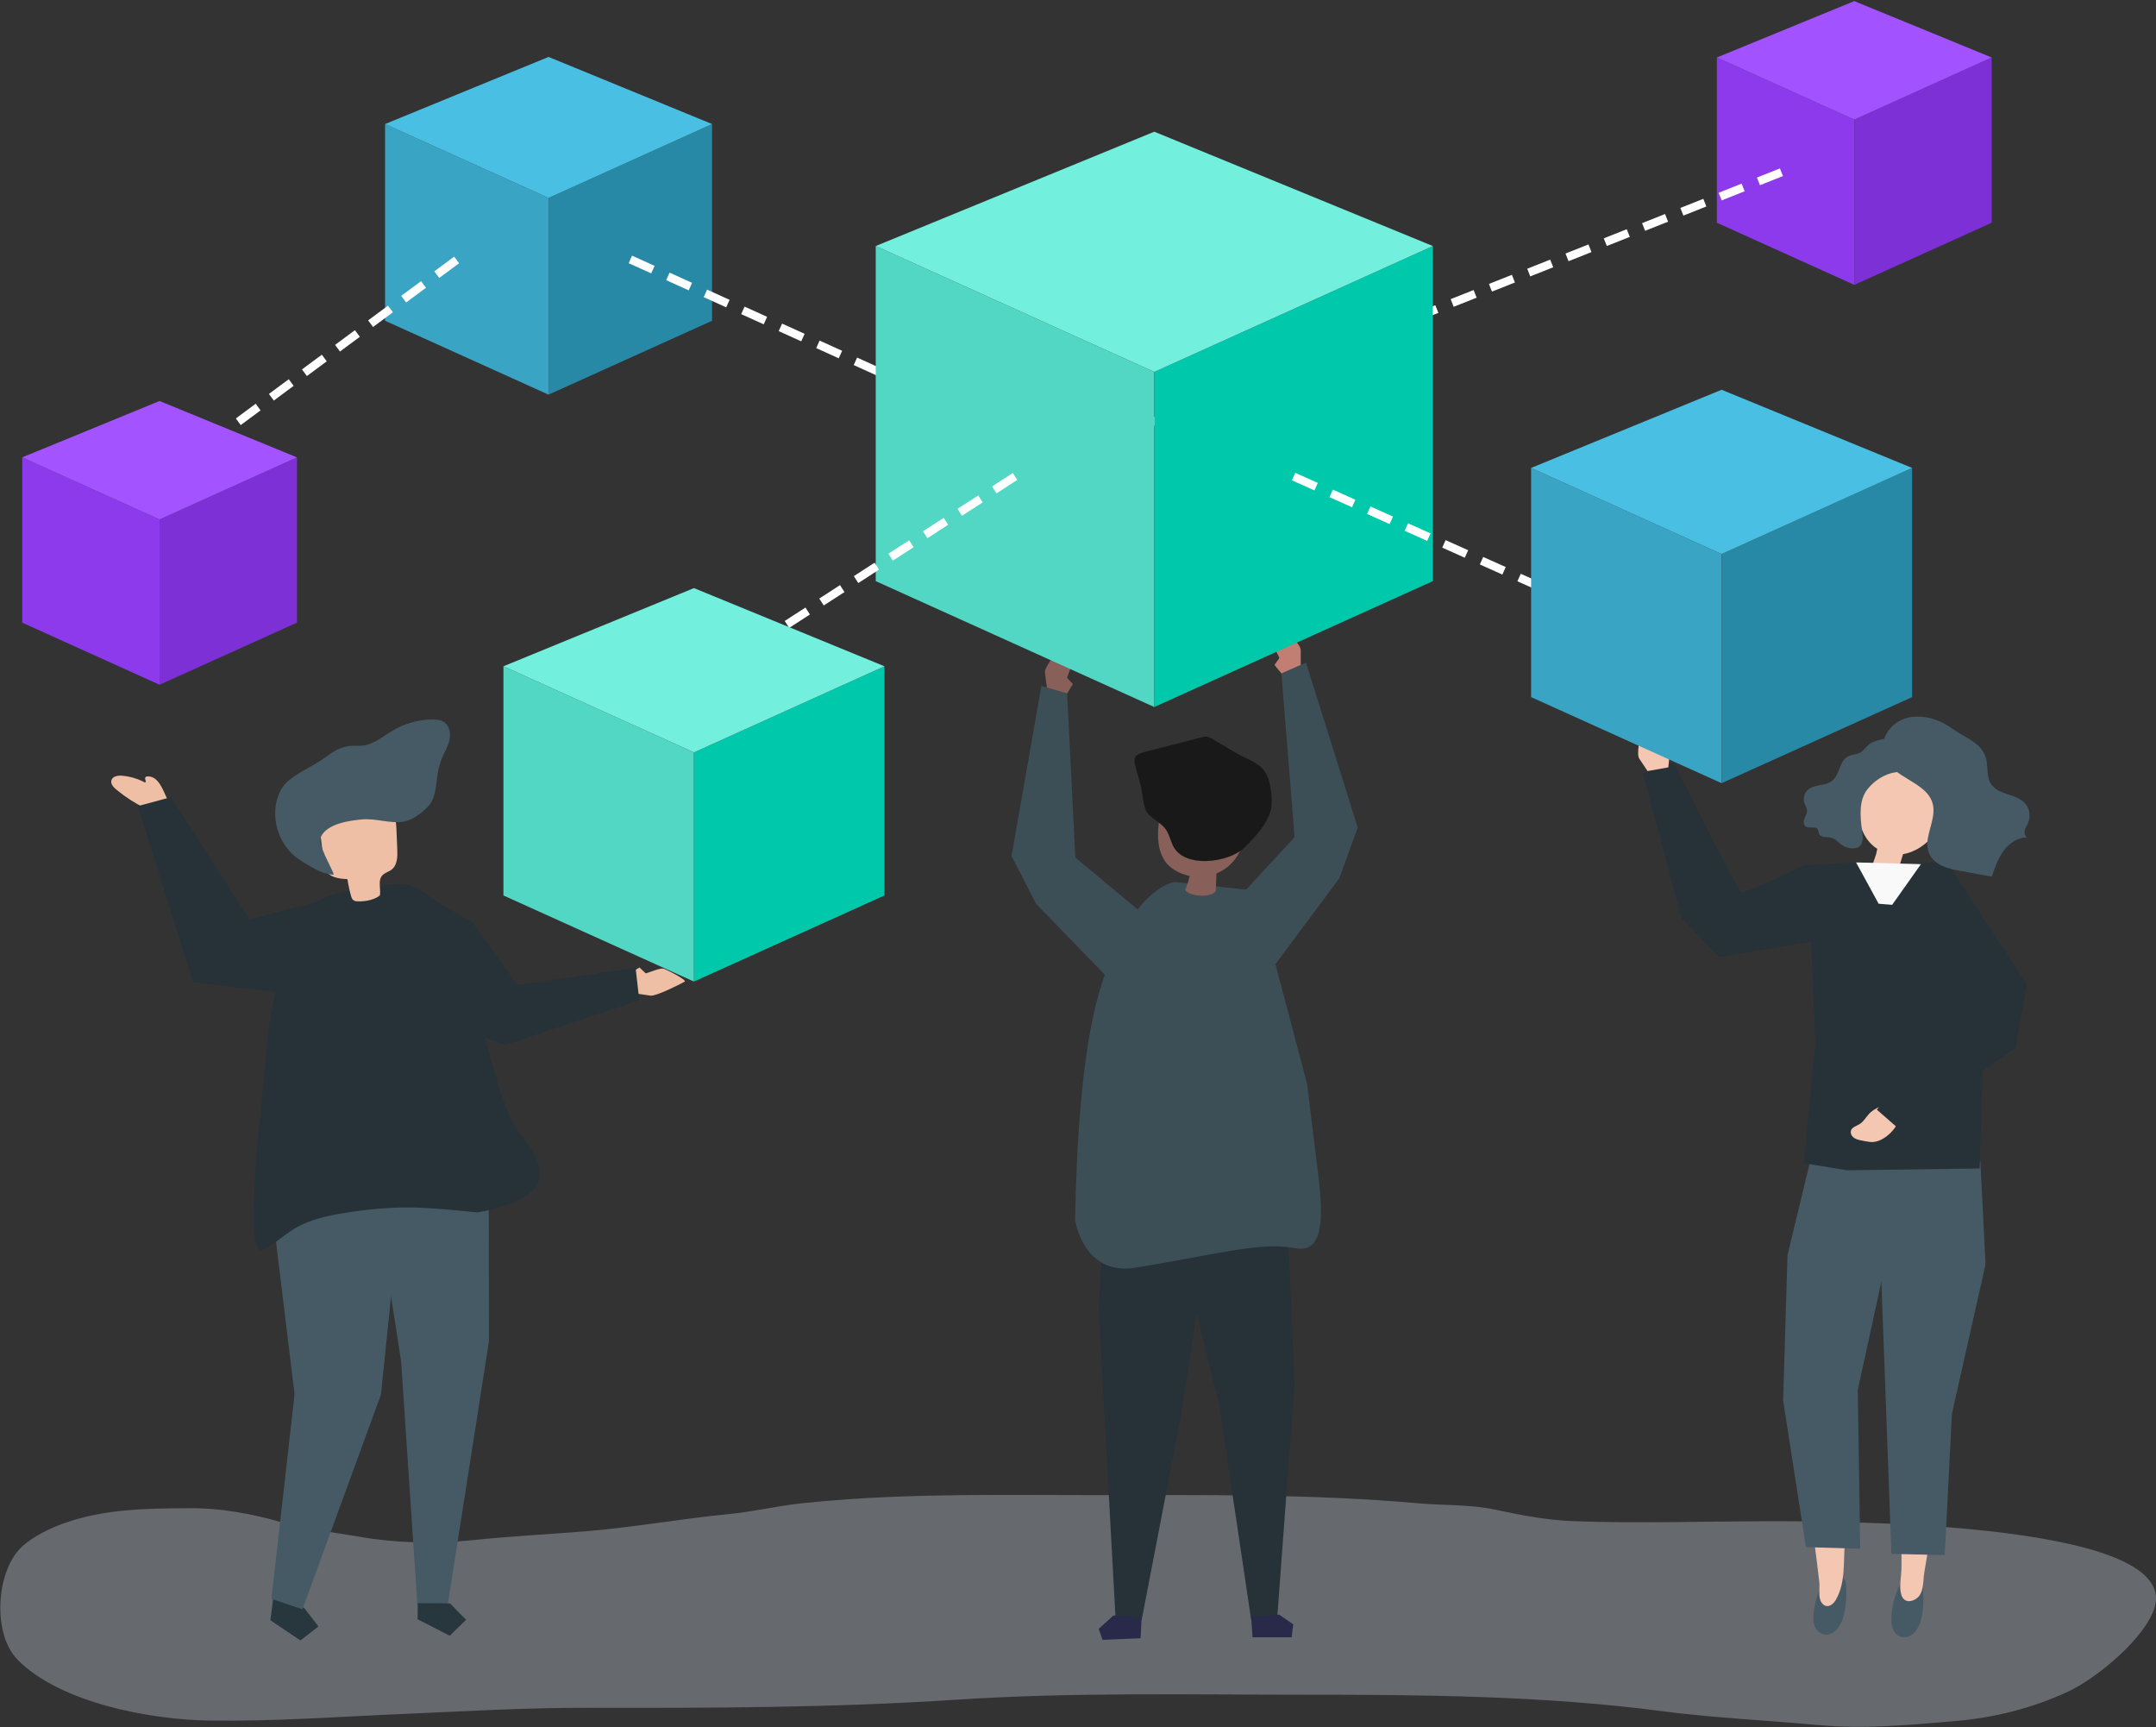 <svg xmlns="http://www.w3.org/2000/svg" width="1613" height="1292" viewBox="0 0 1613 1292" fill="none"><rect x="0" y="0" width="1613" height="1292" fill="#333333" stroke="none"/><g opacity="0.3"><path d="M740.134 1118.15C692.9 1118.29 645.684 1119.39 598.527 1124.52C580.749 1126.46 563.338 1130.72 545.521 1132.42C509.926 1135.85 474.989 1142.24 439.258 1145.21C410.499 1147.59 381.623 1148.98 352.942 1152C326.061 1154.83 296.295 1154.17 269.608 1149.5C249.854 1146.06 230.023 1144.1 210.599 1138.54C188.87 1132.33 165.281 1127.89 142.642 1128.05C110.358 1128.28 78.927 1128.3 48.057 1139.26C37.211 1143.11 23.945 1149.45 15.715 1157.52C-3.129 1176.02 -5.685 1222.17 13.139 1241.34C44.842 1273.62 112.489 1286.29 156.915 1286.89C205.602 1287.55 252.895 1284 301.66 1281.93C346.958 1280 392.159 1277.25 437.534 1277.34C530.222 1277.54 622.929 1277.34 715.442 1271.28C802.358 1265.59 889.507 1267.54 976.637 1267.54C1063.77 1267.54 1154.71 1268.22 1243.39 1279.84C1282.03 1284.89 1321.4 1286.68 1360.25 1290.22C1395.03 1293.4 1428.45 1290.16 1463.1 1287.22C1492.19 1284.76 1521.08 1277.44 1547.52 1265.08C1568.43 1255.3 1605.73 1224.9 1612.14 1201.56C1630.14 1136.1 1358.68 1137.67 1317 1137.81C1270.37 1137.98 1223.38 1139.47 1176.79 1137.73C1157.19 1136.99 1137.88 1133.26 1118.75 1129.15C1099.69 1125.06 1080.5 1126.09 1061.19 1124.39C980.626 1117.22 899.888 1118.27 819.052 1118.27C792.753 1118.27 766.434 1118.03 740.115 1118.11L740.134 1118.15Z" fill="#DCECFD"></path></g><path d="M1386.83 839.468L1387.2 851.165L1366.54 858.699L1354.63 849.674V836.04L1366.13 835.401L1366.48 832.399L1370.26 829.979L1386.83 839.468Z" fill="#E1CFB5"></path><path d="M964.105 931.981L968.54 1034.97L955.525 1210.1L936.043 1211.48L912.377 1052.42L879.648 917.824L964.105 931.981Z" fill="#263238"></path><path d="M937.089 1224.57H966.332L967.533 1214.9L957.056 1207.66L936.004 1209.15L937.089 1224.57Z" fill="#292949"></path><path d="M826.216 901.343L821.936 979.196L834.621 1210.68L854.123 1211.65L883.366 1059.84L909.143 893.326L826.216 901.343Z" fill="#263238"></path><path d="M853.328 1225.3L824.859 1226.51L821.974 1218.29L833.032 1208.28L854.122 1209.33L853.328 1225.3Z" fill="#292949"></path><path d="M939.626 666.178L878.757 659.651C878.757 659.651 844.904 663.273 821.917 743.682C809.135 788.419 805.242 858.893 804.312 912.635C805.746 920.304 814.093 953.866 849.417 948.172C910.053 938.392 942.337 928.612 968.733 933.492C991.237 938.392 989.32 907.406 986.86 883.779L977.893 810.651L939.626 666.158V666.178Z" fill="#3C4E56"></path><path d="M927.87 590.416C912.532 587.027 896.749 584.006 881.391 587.046C878.021 587.705 874.419 588.886 872.599 591.791C871.901 592.914 871.514 594.212 871.166 595.49C867.292 609.899 862.373 631.24 871.863 644.526C873.664 647.063 876.104 649.058 878.719 650.704C882.204 652.892 886.078 654.364 890.067 655.158C889.234 658.741 888.092 662.246 886.639 665.616C890.145 670.903 906.529 671.542 909.569 666.468C909.743 662.072 909.918 657.676 910.073 653.299C912.067 652.485 913.985 651.517 915.805 650.316C922.816 645.707 927.425 638.716 930.098 630.872C933.022 622.351 937.128 614.237 939.781 605.561C940.749 602.404 941.524 598.782 939.858 595.916C938.077 592.876 934.261 591.83 930.814 591.074C929.846 590.861 928.878 590.648 927.89 590.435L927.87 590.416Z" fill="#895F59"></path><path d="M934.591 630.408C941.969 622.836 950.587 612.262 951.246 602.656C951.788 594.716 950.703 583.87 946.249 576.995C942.085 570.566 931.434 567.041 925.082 563.323C919.117 559.817 913.133 556.312 907.168 552.787C905.928 552.051 904.65 551.315 903.236 551.064C901.551 550.773 899.847 551.199 898.201 551.625C884.083 555.266 869.965 558.926 855.847 562.567C853.135 563.265 850.037 564.291 849.049 566.905C848.449 568.493 848.797 570.275 849.165 571.941C850.773 579.261 853.852 586.756 854.607 594.193C855.769 600.061 855.556 605.309 859.836 609.589C863.864 613.617 869.229 615.825 872.463 620.763C874.787 624.327 875.678 628.626 877.518 632.461C885.787 649.89 919.252 645.243 930.833 634.126C932.015 632.984 933.293 631.744 934.61 630.388L934.591 630.408Z" fill="#191919"></path><path d="M926.709 671.388L968.541 626.186L958.683 503.694L977.081 495.618L1015.76 618.885L1002.08 656.805L945.979 732.198L926.709 671.388Z" fill="#3C4E56"></path><path d="M973.131 497.342V486.129C973.131 482.043 962.828 472.476 960.213 469.048C958.722 467.092 951.867 477.763 951.77 479.525C951.634 482.527 955.972 488.976 957.154 492.113L953.493 497.342L958.684 503.694L973.131 497.342Z" fill="#C17E72"></path><path d="M851.858 680.781L804.507 641.409L798.388 518.665L779.099 513.048L756.769 640.286L775.245 676.113L840.645 743.586L851.858 680.781Z" fill="#3C4E56"></path><path d="M783.223 514.249C783.223 514.249 781.79 503.307 781.771 503.133C781.248 499.066 790.215 488.26 792.364 484.522C793.584 482.392 801.777 492.075 802.086 493.818C802.609 496.781 799.162 503.733 798.368 506.987L802.687 511.693L798.368 518.665L783.223 514.249Z" fill="#895F59"></path><path d="M108.421 604.399C100.771 600.661 93.567 595.994 87.002 590.552C84.872 588.789 82.606 586.291 83.342 583.618C84.194 580.559 88.222 579.9 91.398 580.191C97.363 580.714 103.212 582.457 108.499 585.284C109.796 584.877 108.131 582.766 108.712 581.527C108.983 580.965 109.68 580.733 110.3 580.714C118.86 580.249 122.191 591.888 125.115 597.504C119.131 600.642 112.934 600.777 107.608 605.541L108.421 604.399Z" fill="#EFBFA5"></path><path d="M475.588 743.044C475.588 743.044 486.51 744.651 486.685 744.67C490.732 745.271 508.433 736.343 512.19 734.251C514.34 733.051 498.033 724.839 496.31 724.491C493.347 723.91 486.336 727.279 483.082 727.996L478.435 723.619L471.405 727.822L475.588 743.044Z" fill="#EFBFA5"></path><path d="M203.819 1199.88L202.289 1211.86L224.734 1226.95L238.272 1216.49L227.814 1202.96L205.368 1187.87L203.819 1199.88Z" fill="#28373E"></path><path d="M203.064 1195.85L220.377 1042.83L199.558 871.52L204.226 835.091L297.301 831.547L300.651 890.867L285.022 1043.07L226.265 1203.67L203.064 1195.85Z" fill="#455A64"></path><path d="M312.116 665.578L353.928 690.154L387.122 736.652L475.51 723.832L478.28 748.195L377.884 781.64L326.428 762.39L312.116 665.578Z" fill="#263238"></path><path d="M365.567 848.707L365.819 1003.11L334.736 1201.89L312.368 1201.68L300.07 1017.85L271.292 833.853L365.567 848.707Z" fill="#455A64"></path><path d="M312.406 1211.11L336.479 1223.45L348.699 1211.46L336.711 1199.26L312.522 1199.01L312.406 1211.11Z" fill="#28373E"></path><path d="M189.914 901.209C190.127 894.508 190.495 888.93 190.553 886.936C191.037 868.983 192.625 851.069 194.872 833.252C196.886 817.275 199.423 777.632 202.153 761.751C204.419 748.64 212.282 715.93 217.956 703.768C232.094 673.537 227.717 670.748 289.786 661.762C316.996 657.831 323.426 674.777 345.658 694.279C347.847 696.196 347.731 707.642 348.234 710.682C349.125 716.027 350.093 721.353 351.197 726.659C352.069 730.823 353.018 734.987 354.083 739.112C354.083 739.112 372.752 824.072 385.108 842.122C397.464 860.171 422.969 885.386 380.286 900.802C372.733 903.242 365.122 905.566 357.24 906.825C357.24 906.825 322.341 902.952 304.408 903.087C287.888 903.203 271.292 904.888 255.043 907.677C244.179 909.497 233.082 912.131 223.379 917.205C214.103 922.047 207.421 929.174 198.009 934.19C197.118 934.674 196.15 935.158 195.123 935.022C189.72 934.267 189.468 915.288 189.914 901.209Z" fill="#263238"></path><path d="M284.248 669.625C281.711 672.027 274.797 674.718 266.547 674.099C264.881 673.983 263.448 672.84 262.964 671.252C261.647 666.759 260.64 662.169 259.923 657.54C253.804 657.289 246.522 656.34 243.772 650.859C242.9 649.135 242.649 647.179 242.416 645.262C241.409 637.341 240.402 629.42 239.376 621.5C239.027 618.769 238.679 615.941 239.414 613.269C240.693 608.602 244.992 605.406 249.311 603.218C260.33 597.621 273.79 596.246 285.158 601.087C288.179 602.385 291.103 604.147 293.079 606.781C296.119 610.848 296.449 616.251 296.642 621.325C296.836 626.012 297.03 630.679 297.223 635.366C297.436 640.75 297.301 646.986 293.079 650.336C290.832 652.118 287.734 652.738 285.874 654.926C282.602 658.761 285.003 664.648 284.228 669.625H284.248Z" fill="#EFBFA5"></path><path d="M328.403 573.994C328.965 571.767 329.643 569.578 330.495 567.448C332.354 562.858 335.065 558.559 336.208 553.737C337.35 548.914 336.498 543.124 332.451 540.238C329.836 538.379 326.447 538.088 323.252 538.127C312.716 538.243 302.22 541.265 293.214 546.745C284.635 551.974 277.528 558.443 267.07 557.823C257.27 557.242 251.325 560.534 243.133 566.635C234.263 573.239 221.171 578.177 213.696 585.962C210.578 589.216 208.583 593.399 207.344 597.737C203.083 612.746 208.351 630.021 220.242 640.111C222.914 642.377 225.858 644.294 228.879 646.056C235.134 649.697 242.687 654.267 249.717 654.171C248.091 648.341 237.226 631.744 240.209 625.644C244.934 615.961 261.666 613.695 270.982 612.862C281.13 611.952 291.704 616.096 301.581 614.624C308.688 613.579 316.357 607.575 321.044 602.288C326.834 595.762 326.273 582.089 328.345 573.955L328.403 573.994Z" fill="#455A64"></path><path d="M235.522 675.106L186.68 687.636L127.883 596.227L103.075 602.927L144.442 734.522L239.647 745.987L235.522 675.106Z" fill="#263238"></path><path d="M1423.88 1182.2C1426.03 1179.83 1428.53 1178.54 1431.36 1178.98C1434.07 1179.41 1436.53 1181.25 1437.63 1183.71C1438.39 1185.39 1438.56 1187.25 1438.72 1189.09C1439.49 1198.58 1439.44 1221.1 1426.79 1224.34C1421.48 1225.69 1417.09 1221.94 1415.67 1217.15C1413.54 1209.97 1416.7 1190.08 1423.87 1182.18L1423.88 1182.2Z" fill="#455A64"></path><path d="M1419.39 1039.12L1420.05 1096.96C1419.27 1122.66 1423.28 1148.5 1422.53 1174.2C1422.35 1180.1 1420.8 1186.34 1422.3 1192.19C1423.75 1197.92 1428.42 1198.93 1433.18 1196.02C1439.59 1192.13 1438.54 1183.07 1439.61 1176.44C1442.53 1158.24 1445.98 1140.13 1449.04 1121.97C1450.53 1113.06 1447.45 1100.57 1448.13 1091.54L1457.48 1043.07L1419.39 1039.12Z" fill="#F4C7B3"></path><path d="M1485.49 945.636L1460.31 1057.48L1454.95 1163.1L1415.03 1162.21L1404.17 866.756L1481.58 868.17L1485.49 945.636Z" fill="#455A64"></path><path d="M1366.77 1180.09C1369.02 1177.84 1371.56 1176.7 1374.36 1177.32C1377.06 1177.9 1379.42 1179.89 1380.43 1182.43C1381.12 1184.15 1381.2 1186.03 1381.28 1187.89C1381.65 1197.44 1380.62 1219.96 1367.9 1222.46C1362.55 1223.5 1358.33 1219.48 1357.13 1214.62C1355.31 1207.29 1359.32 1187.58 1366.79 1180.09H1366.77Z" fill="#455A64"></path><path d="M1387.82 1047.23L1384.43 1104.98C1384.16 1121.04 1382.01 1136.95 1380.35 1152.89C1378.8 1167.71 1381.2 1183.12 1373.47 1196.6C1371.05 1200.83 1366.13 1203.63 1362.71 1198.5C1360.07 1194.55 1361.64 1187.95 1361.12 1183.47C1359.05 1165.15 1356.47 1146.91 1354.28 1128.61C1353.2 1119.64 1356.88 1107.3 1356.62 1098.26L1349.57 1049.4L1387.8 1047.21L1387.82 1047.23Z" fill="#F4C7B3"></path><path d="M1337.3 938.799L1334.04 1047.37L1351.09 1157.15L1391.7 1158.37L1389.9 1039.54L1411.39 941.006L1418.6 876.516L1354.16 868.905L1337.3 938.799Z" fill="#455A64"></path><path d="M1388.27 646.715L1457.7 645.05L1497.94 719.92L1483.63 790.046L1481.09 873.941L1382.05 875.297L1349.48 870.01L1358.14 780.344L1353.16 660.582L1388.27 646.715Z" fill="#263238"></path><path d="M1397.37 581.934C1411.04 552.807 1449.76 568.455 1455.08 596.265C1458.57 614.412 1442.53 635.753 1423.79 638.833C1423.63 639.51 1421.64 645.417 1421.56 645.979C1421.25 648.806 1420.59 651.537 1419.87 654.306C1419.6 655.333 1403.99 650.569 1402.27 650.026C1401.67 649.833 1400.99 649.6 1400.7 649.039C1400.16 647.974 1403.39 639.859 1403.65 638.775C1403.92 637.477 1404.21 636.179 1404.48 634.882C1395.98 629.537 1391.31 619.582 1390.75 609.899C1390.19 600.177 1393.26 590.688 1397.37 581.934Z" fill="#F4C7B3"></path><path d="M1426.36 557.397C1428.26 559.798 1428.78 562.916 1429.09 565.899C1429.27 567.68 1429.4 569.501 1428.84 571.186C1426.61 577.886 1419.84 576.802 1414.34 578.448C1407.54 580.481 1401.4 584.897 1397.14 590.3C1390.46 598.744 1391.77 610.693 1392.99 620.938C1393.42 624.54 1394.5 629.963 1391.43 632.809C1388.31 635.695 1381.94 634.514 1378.8 632.519C1375.91 630.698 1373.72 627.639 1370.45 626.728C1366.99 625.76 1362.05 626.786 1360.75 623.378C1360.38 622.429 1360.46 621.325 1359.97 620.434C1358.33 617.433 1353.12 620.183 1350.58 617.917C1349.01 616.522 1349.3 613.947 1350.1 611.971C1350.89 609.996 1352.07 608.02 1351.9 605.91C1351.74 604.089 1350.62 602.54 1350 600.836C1348.78 597.466 1349.77 593.341 1352.4 590.881C1357.3 586.311 1365.61 588.189 1370.78 583.948C1373.47 581.74 1374.79 578.293 1376.07 575.02C1377.33 571.747 1378.8 568.319 1381.65 566.325C1385.15 563.846 1389.72 564.833 1393.25 561.832C1395.32 560.069 1396.83 557.648 1399.09 556.157C1402.08 554.201 1407.65 553.039 1411.18 552.265C1416.8 551.025 1422.74 552.846 1426.34 557.397H1426.36Z" fill="#455A64"></path><path d="M1446.43 608.409C1445.54 618.382 1439.43 628.608 1443.08 637.884C1446.76 647.219 1458.12 650.066 1467.9 651.596C1469.51 651.847 1490.08 655.876 1490.21 655.488C1492.52 648.729 1494.88 641.816 1499.16 636.122C1503.44 630.428 1510.04 626.032 1517.04 626.342C1515.08 625.78 1514.32 623.224 1514.77 621.171C1515.22 619.138 1516.49 617.375 1517.33 615.458C1519.38 610.732 1518.51 604.884 1515.2 601.069C1508.59 593.438 1494.98 594.833 1489.54 586.311C1486.17 581.024 1487.39 573.994 1485.97 567.836C1483.26 555.906 1470.92 552.13 1462.07 545.933C1452.72 539.367 1443.7 535.358 1432.02 536.036C1417.55 536.869 1405.41 550.212 1409.44 564.427C1414.59 582.651 1442.86 584.181 1446.23 602.482C1446.6 604.458 1446.62 606.433 1446.45 608.428L1446.43 608.409Z" fill="#455A64"></path><path d="M1437.15 646.328L1415.61 676.753L1405.49 675.939L1388.62 645.05L1437.15 646.328Z" fill="#F9F9F9"></path><path d="M1388.62 645.05L1349.48 647.18C1349.48 647.18 1305.54 668.793 1302.63 667.166C1299.73 665.54 1252.24 570.489 1252.24 570.489L1228.98 578.042L1258.05 686.784L1286.15 715.834L1365.61 702.607L1388.62 645.05Z" fill="#263238"></path><path d="M1232.62 576.705C1232.62 576.705 1226.48 567.545 1226.39 567.39C1224.1 563.981 1227.33 550.308 1227.61 546.009C1227.76 543.55 1239.4 548.585 1240.45 550.018C1242.25 552.439 1242.23 560.205 1242.98 563.478L1248.93 565.782L1248.15 573.935L1232.62 576.705Z" fill="#F4C7B3"></path><path d="M410.402 295.175L288.083 239.903V92.777L410.402 148.049V295.175Z" fill="#3AA4C4"></path><path d="M410.402 295.175L532.739 239.903V92.777L410.402 148.049V295.175Z" fill="#2889A6"></path><path d="M288.083 92.778L410.402 148.049L532.739 92.778L410.402 42.58L288.083 92.778Z" fill="#48BFE3"></path><path d="M1387.28 213.062L1284.48 166.602V42.986L1387.28 89.427V213.062Z" fill="#8D39EC"></path><path d="M1387.28 213.062L1490.06 166.602V42.986L1387.28 89.427V213.062Z" fill="#7D30D5"></path><path d="M1284.48 42.986L1387.28 89.427L1490.06 42.986L1387.28 0.826L1284.48 42.986Z" fill="#A352FF"></path><path d="M765.387 330.422L750.979 323.896L753.516 318.28L767.924 324.806L765.387 330.422ZM739.746 318.803L722.897 311.172L725.434 305.556L742.283 313.186L739.746 318.803ZM711.684 306.098L694.835 298.468L697.372 292.852L714.221 300.482L711.684 306.098ZM683.622 293.394L666.774 285.764L669.311 280.147L686.159 287.778L683.622 293.394ZM655.56 280.69L638.712 273.059L641.249 267.443L658.097 275.073L655.56 280.69ZM627.498 267.985L610.65 260.355L613.187 254.739L630.035 262.369L627.498 267.985ZM599.437 255.281L582.588 247.65L585.125 242.034L601.974 249.665L599.437 255.281ZM571.375 242.576L554.526 234.946L557.063 229.33L573.912 236.96L571.375 242.576ZM543.313 229.872L526.464 222.242L529.001 216.626L545.85 224.256L543.313 229.872ZM515.251 217.168L498.402 209.537L500.939 203.921L517.788 211.552L515.251 217.168ZM487.189 204.463L470.34 196.833L472.877 191.217L489.726 198.847L487.189 204.463Z" fill="white"></path><path d="M162.589 330.907L158.929 325.949L166.54 320.313L170.2 325.271L162.589 330.907ZM180.096 317.931L176.436 312.974L191.29 301.973L194.95 306.931L180.096 317.931ZM204.846 299.591L201.186 294.634L216.04 283.634L219.7 288.591L204.846 299.591ZM229.597 281.251L225.936 276.294L240.79 265.294L244.451 270.251L229.597 281.251ZM254.347 262.911L250.687 257.954L265.541 246.954L269.201 251.911L254.347 262.911ZM279.097 244.571L275.437 239.614L290.291 228.614L293.951 233.571L279.097 244.571ZM303.847 226.231L300.187 221.274L315.041 210.274L318.702 215.231L303.847 226.231ZM328.598 207.892L324.937 202.934L339.791 191.934L343.452 196.891L328.598 207.892Z" fill="white"></path><path d="M119.382 512.157L16.605 465.697V342.081L119.382 388.522V512.157Z" fill="#8D39EC"></path><path d="M119.382 512.157L222.179 465.697V342.081L119.382 388.522V512.157Z" fill="#7D30D5"></path><path d="M16.605 342.081L119.382 388.522L222.179 342.081L119.382 299.92L16.605 342.081Z" fill="#A353FF"></path><path d="M760.527 359.278L758.261 353.545L758.784 353.332L761.05 359.065L760.527 359.278ZM772.496 354.514L770.23 348.781L787.408 341.964L789.674 347.697L772.496 354.514ZM801.138 343.146L798.873 337.413L816.051 330.596L818.316 336.329L801.138 343.146ZM829.781 331.777L827.515 326.045L844.693 319.228L846.959 324.96L829.781 331.777ZM858.424 320.409L856.158 314.677L873.336 307.86L875.602 313.592L858.424 320.409ZM887.067 309.041L884.801 303.309L901.979 296.492L904.245 302.224L887.067 309.041ZM915.71 297.673L913.444 291.941L930.622 285.124L932.888 290.856L915.71 297.673ZM944.353 286.305L942.087 280.573L959.265 273.756L961.531 279.488L944.353 286.305ZM972.996 274.937L970.73 269.205L987.908 262.388L990.174 268.12L972.996 274.937ZM1001.64 263.569L999.373 257.837L1016.55 251.02L1018.82 256.752L1001.64 263.569ZM1030.28 252.201L1028.02 246.468L1045.19 239.651L1047.46 245.384L1030.28 252.201ZM1058.92 240.833L1056.66 235.1L1073.84 228.283L1076.1 234.016L1058.92 240.833ZM1087.57 229.465L1085.3 223.732L1102.48 216.915L1104.75 222.648L1087.57 229.465ZM1116.21 218.097L1113.94 212.364L1131.12 205.547L1133.39 211.28L1116.21 218.097ZM1144.85 206.729L1142.59 200.996L1159.77 194.179L1162.03 199.912L1144.85 206.729ZM1173.5 195.361L1171.23 189.628L1188.41 182.811L1190.67 188.544L1173.5 195.361ZM1202.14 183.992L1199.87 178.26L1217.05 171.443L1219.32 177.175L1202.14 183.992ZM1230.78 172.624L1228.52 166.892L1245.69 160.075L1247.96 165.807L1230.78 172.624ZM1259.42 161.256L1257.16 155.524L1274.34 148.707L1276.6 154.439L1259.42 161.256ZM1288.07 149.888L1285.8 144.156L1302.98 137.339L1305.25 143.071L1288.07 149.888ZM1316.71 138.52L1314.44 132.788L1331.62 125.971L1333.89 131.703L1316.71 138.52Z" fill="white"></path><path d="M863.575 528.811L655.173 434.651V184.011L863.575 278.171V528.811Z" fill="#52D7C4"></path><path d="M863.575 528.811L1071.98 434.651V184.011L863.575 278.171V528.811Z" fill="#00C8AB"></path><path d="M655.173 184.012L863.575 278.171L1071.98 184.012L863.575 98.509L655.173 184.012Z" fill="#72EFDD"></path><path d="M1208.35 467.497L1191.49 459.944L1194 454.328L1210.87 461.881L1208.35 467.497ZM1180.23 454.909L1163.37 447.356L1165.88 441.74L1182.75 449.293L1180.23 454.909ZM1152.11 442.321L1135.25 434.768L1137.76 429.152L1154.63 436.704L1152.11 442.321ZM1123.99 429.733L1107.13 422.18L1109.64 416.563L1126.51 424.116L1123.99 429.733ZM1095.87 417.144L1079.01 409.592L1081.52 403.975L1098.39 411.528L1095.87 417.144ZM1067.75 404.556L1050.89 397.003L1053.4 391.387L1070.27 398.94L1067.75 404.556ZM1039.63 391.968L1022.77 384.415L1025.28 378.799L1042.15 386.352L1039.63 391.968ZM1011.51 379.38L994.647 371.827L997.164 366.211L1014.03 373.764L1011.51 379.38ZM983.395 366.792L966.527 359.239L969.044 353.623L985.912 361.176L983.395 366.792Z" fill="white"></path><path d="M590.431 469.628L587.08 464.457L602.593 454.406L605.943 459.577L590.431 469.628ZM616.285 452.857L612.934 447.686L628.447 437.635L631.797 442.806L616.285 452.857ZM642.139 436.086L638.789 430.915L654.301 420.863L657.651 426.034L642.139 436.086ZM667.993 419.314L664.643 414.143L680.155 404.092L683.506 409.263L667.993 419.314ZM693.847 402.543L690.497 397.372L706.009 387.321L709.36 392.492L693.847 402.543ZM719.701 385.772L716.351 380.601L731.864 370.55L735.214 375.72L719.701 385.772ZM745.556 369L742.205 363.829L757.718 353.778L761.068 358.949L745.556 369Z" fill="white"></path><path d="M519.181 734.154L376.645 669.761V498.33L519.181 562.742V734.154Z" fill="#52D7C4"></path><path d="M519.182 734.154L661.699 669.761V498.33L519.182 562.742V734.154Z" fill="#00C8AB"></path><path d="M376.646 498.33L519.182 562.743L661.699 498.33L519.182 439.863L376.646 498.33Z" fill="#72EFDD"></path><path d="M1288.01 585.788L1145.49 521.395V349.983L1288.01 414.376V585.788Z" fill="#3AA4C4"></path><path d="M1288.01 585.788L1430.53 521.395V349.983L1288.01 414.376V585.788Z" fill="#2889A6"></path><path d="M1145.49 349.982L1288.01 414.375L1430.53 349.982L1288.01 291.515L1145.49 349.982Z" fill="#48BFE3"></path><path d="M1414.86 846.865C1410.64 851.145 1404.83 854.844 1398.88 854.089C1396.5 853.779 1394.14 853.372 1391.79 852.83C1389.95 852.404 1388.07 851.901 1386.6 850.681C1385.13 849.46 1384.2 847.388 1384.82 845.529C1385.69 842.934 1388.85 842.237 1391.15 840.823C1394.04 839.08 1395.8 835.923 1398.07 833.386C1403.22 827.596 1410.19 827.054 1416.78 823.955C1417.09 823.819 1420.65 827.925 1420.96 828.293C1423.34 830.966 1423.55 831.547 1422.22 834.936C1420.55 839.119 1418.13 843.515 1414.86 846.827V846.865Z" fill="#F4C7B3"></path><path d="M1460 650.219L1516.36 736.051L1507.88 783.866L1420.59 844.328L1404.17 829.978L1462.52 756.211L1460.25 709.596L1460 650.219Z" fill="#263238"></path></svg>